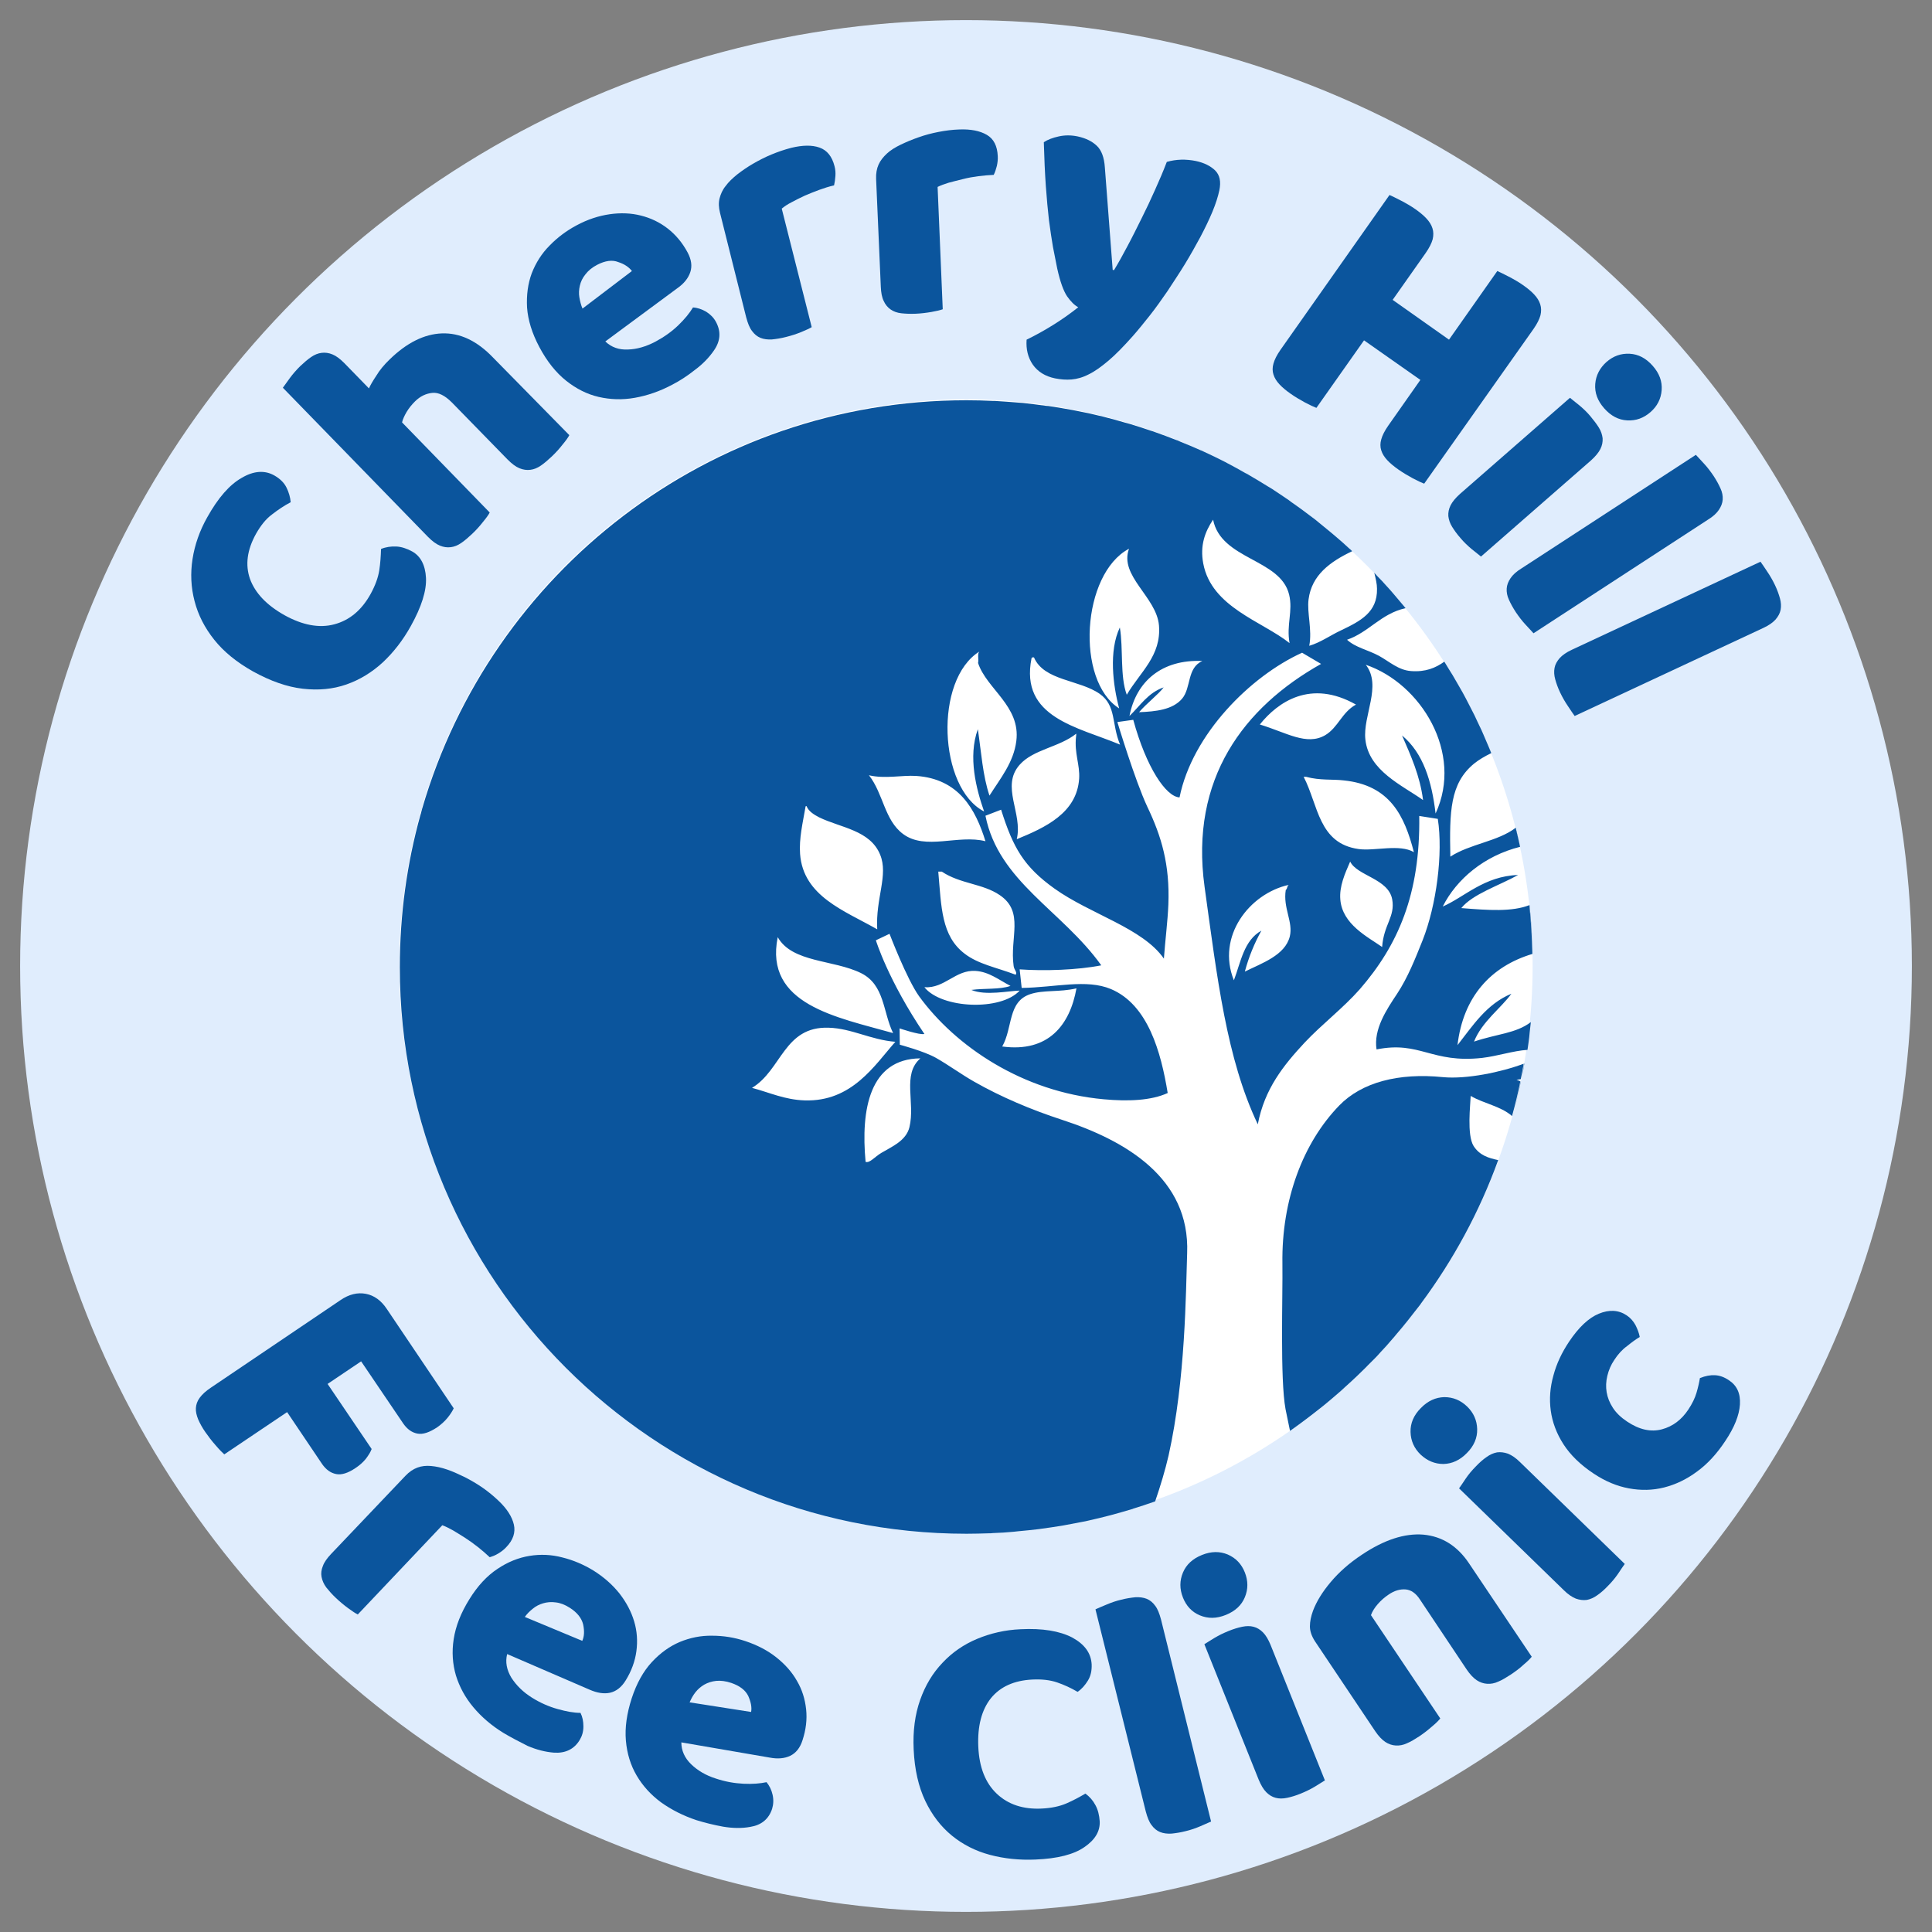 <svg xmlns="http://www.w3.org/2000/svg" xmlns:xlink="http://www.w3.org/1999/xlink" x="0px" y="0px" viewBox="0 0 864 864" style="enable-background:new 0 0 864 864;" xml:space="preserve"><rect x="0" y="0" width="864" height="864" fill="#808080" stroke="none"/><style type="text/css">	.st0{display:none;}	.st1{display:inline;}	.st2{fill:#00599A;}	.st3{fill:#707173;}	.st4{fill:#E0EDFD;}	.st5{fill:#FFFFFF;}	.st6{fill:#0B559D;}</style><g id="Layer_1"></g><g id="Layer_2" class="st0">	<g class="st1">		<g>			<path class="st2" d="M-552-208.6c8.1-7.8,16.8-14.7,26-20.7c-1.1-7.1-3.8-14.1-8.1-21c-4.3-6.9-10.6-12.3-19-16    c-15.2-6.8-31.3-4.1-48.3,7.9c-17,12-32.1,33-45.3,62.7c-9.3,21.1-14.7,42.3-16.1,63.8c-1.4,21.5,1.5,42,8.7,61.7    c7.2,19.6,18.6,37.7,34.4,54.2c15.7,16.5,36.2,30.3,61.5,41.5c27.2,12.1,52.4,18.3,75.7,18.8c23.2,0.4,44.4-3.6,63.5-12.2    c19.1-8.6,36-21,50.6-37.4s26.8-35.4,36.4-57.1c13.4-30.1,18.7-54.6,16-73.4c-2.7-18.8-10.7-31.2-24-37.1    c-8.4-3.7-16.5-5.5-24.1-5.2c-7.7,0.3-15,2.2-22,5.7c0.8,10.4,0.9,21,0.4,31.9c-0.5,10.8-3.7,22.9-9.6,36.1    c-11.1,24.9-27.5,41.4-49.2,49.4c-21.8,8-46.7,5.7-74.9-6.8c-27.8-12.4-46.4-28.5-55.8-48.6c-9.3-20-8.5-42.5,2.6-67.5    C-567-190.6-560.2-200.8-552-208.6z"></path>			<path class="st2" d="M-247.8-452.4c-25.8-23.2-51.8-33.4-78-30.6c-26.2,2.9-51,17.3-74.5,43.4c-7.6,8.4-13.7,16.9-18.2,25.4    c-4.6,8.5-7.7,15.1-9.5,19.7l-38.7-34.9c-6.6-5.9-12.7-9.9-18.3-11.8c-5.6-2-11-2.4-16.3-1.4s-10.3,3.5-15.2,7.4    c-4.9,3.9-10,8.7-15.2,14.5c-5.2,5.8-9.9,11.9-14.1,18.4c-4.2,6.5-7.3,11.4-9.4,14.8l229,206.3c6.6,5.9,12.7,9.9,18.3,11.8    c5.6,2,11,2.4,16.2,1.4c5.2-1,10.3-3.5,15.2-7.4c4.9-3.9,10-8.7,15.2-14.5c5.5-6.1,10.3-12.3,14.7-18.6    c4.3-6.4,7.3-11.2,8.8-14.6l-138.2-124.5c0.8-4.6,2.6-9.8,5.6-15.7c2.9-5.9,6.8-11.5,11.5-16.8c7.1-7.9,15.3-12.6,24.5-14.1    c9.2-1.5,19.2,2.6,30,12.4l87.6,79c6.6,5.9,12.7,9.9,18.3,11.8c5.6,2,11,2.4,16.2,1.4c5.2-1,10.3-3.5,15.2-7.4    c4.9-3.9,10-8.7,15.2-14.5c5.5-6.1,10.3-12.3,14.7-18.6c4.3-6.4,7.3-11.2,8.8-14.6L-247.8-452.4z"></path>			<path class="st2" d="M38.3-434.9c11.2-9,20.1-18.9,26.9-29.8c8.9-14.2,9.4-28.2,1.4-42c-3.6-6.1-8.6-11-15.2-14.5    c-6.6-3.5-13.2-5.4-19.9-5.6c-4.6,8.4-11.5,17.4-20.8,27.2c-9.3,9.7-20.2,18.2-32.8,25.5c-13.5,7.9-26.9,12.3-40.2,13.3    c-13.3,1-24.6-2.6-33.9-10.7L7.3-554.6c9.5-7.6,15.6-15.8,18.2-24.7c2.6-8.9,0.9-18.5-5.2-29c-8.2-14.1-18.5-25.5-30.8-34.3    s-25.8-14.7-40.4-17.6c-14.6-3-30-3-46.2-0.1c-16.2,2.9-32.4,9-48.6,18.5c-14.4,8.4-27.2,18.8-38.4,31.3    c-11.2,12.5-19.4,26.5-24.7,42c-5.3,15.6-7,32.5-5.1,50.9c1.9,18.4,8.7,37.7,20.5,57.9c11.9,20.5,25.7,36.5,41.2,48    s31.9,18.9,49.3,22.3c17.4,3.4,35.2,3.1,53.6-0.8c18.4-4,36.6-11.2,54.7-21.7C16.2-418.3,27.1-425.9,38.3-434.9z M-81.4-590.8    c9.4,2.7,16.3,6.9,20.8,12.5l-71,58.6c-2.5-5.1-4.4-10.5-5.5-16.2c-1.1-5.7-1.1-11.5,0.1-17.3c1.1-5.8,3.7-11.5,7.6-17    c3.9-5.6,9.6-10.5,16.9-14.8C-101.2-591.6-90.8-593.6-81.4-590.8z"></path>			<path class="st2" d="M147.7-672.4c3.9-3.3,8.8-6.5,14.7-9.8c5.9-3.3,12.3-6.6,19.1-9.9c6.8-3.3,13.9-6.3,21.2-9.1    c7.3-2.7,14.6-5.1,21.8-7c1-4.3,1.6-9,1.7-14c0.1-5-0.5-9.9-1.8-14.7c-3.9-14.4-11.5-23.4-22.8-27.1c-11.3-3.7-25.1-3.4-41.5,1.1    c-9.9,2.7-19.6,6.2-29.1,10.4c-9.5,4.2-18.5,9-27,14.2c-8.5,5.2-16.3,10.7-23.3,16.5c-7.1,5.8-12.7,11.6-17,17.6    c-4.3,5.9-7.1,12.1-8.5,18.5c-1.4,6.4-1,13.6,1.1,21.4l41.8,153.8c2.3,8.6,5.3,15.2,9,19.9c3.7,4.7,8,8,12.9,10    c4.9,2,10.5,2.6,16.8,2c6.3-0.6,13.1-1.9,20.7-4c7.9-2.1,15.3-4.7,22.4-7.7c7.1-3,12.2-5.5,15.3-7.5L147.7-672.4z"></path>			<path class="st2" d="M373.1-704.5c4.5-2.3,10-4.4,16.5-6.2c6.5-1.9,13.4-3.7,20.8-5.4c7.4-1.7,15-3.1,22.7-4.1    c7.8-1,15.4-1.7,22.8-2c2-4,3.6-8.4,4.8-13.2c1.2-4.8,1.7-9.7,1.5-14.7c-0.6-14.9-6-25.4-16.2-31.5c-10.2-6.1-23.8-8.9-40.8-8.2    c-10.3,0.4-20.5,1.6-30.7,3.6c-10.2,2-20,4.6-29.5,7.9c-9.4,3.2-18.2,6.9-26.4,10.9c-8.2,4.1-15,8.5-20.5,13.3    c-5.5,4.8-9.6,10.2-12.4,16.2c-2.8,6-4,13-3.7,21.2l6.5,159.3c0.4,8.9,1.8,16,4.3,21.4c2.5,5.4,6,9.6,10.4,12.6    c4.4,3,9.7,4.9,15.9,5.7c6.2,0.8,13.3,1.1,21,0.8c8.1-0.3,16-1.2,23.6-2.5c7.6-1.4,13.1-2.7,16.6-3.9L373.1-704.5z"></path>			<path class="st2" d="M540.3-543.4c5.3,7.9,10.7,13.4,16.2,16.5c-11.5,9-23.9,17.6-37.4,25.6c-13.4,8-26.7,15.1-39.7,21.3    c-1.4,14.2,1.4,26.6,8.5,37.3c7,10.7,17.8,17.6,32.3,20.9c8.3,1.9,16.5,2.5,24.6,2c8.1-0.5,16.6-2.9,25.6-7.3    c9-4.3,18.8-10.9,29.5-19.8c10.7-8.8,22.8-20.6,36.3-35.4c8.1-8.7,16.7-18.7,25.8-29.9c9.1-11.2,18.1-23.2,27.2-36.1    c9.1-12.8,18-26,26.6-39.5c8.7-13.5,16.5-26.7,23.6-39.6c7.1-12.9,13.2-25.2,18.4-37c5.2-11.7,8.8-22.2,11-31.6    c2.9-12.8,0.9-22.7-5.8-29.6c-6.8-7-16.2-11.8-28.3-14.6c-14.9-3.4-29.3-3.1-43.2,0.6c-5.6,13.6-11.7,27.4-18.3,41.4    c-6.6,13.9-13.5,27.8-20.6,41.7c-7.1,13.8-14.2,27.2-21.3,40.1c-7.1,12.9-14,24.8-20.8,35.6l-2.1-0.5l-8.8-151.8    c-0.7-14.7-4.4-25.4-11.2-32.2c-6.8-6.8-16.3-11.6-28.4-14.3c-9.7-2.2-19-2.4-27.9-0.6c-8.9,1.8-16.4,4.6-22.3,8.3    c0.3,24.4,0.9,46.1,1.9,65c1,18.9,2.3,35.8,3.8,50.7c1.5,14.9,3.3,28.1,5.2,39.8c1.9,11.7,3.8,22.3,5.6,31.8    C530.4-565,535-551.3,540.3-543.4z"></path>			<path class="st2" d="M1207.6-478.4c5.7-7.2,9.4-13.7,11.3-19.5c1.8-5.8,2.1-11.2,0.7-16.4c-1.4-5.1-4.1-10.1-8.2-14.9    c-4.1-4.8-9.4-9.7-15.8-14.8c-6.1-4.8-12.9-9.3-20.4-13.6c-7.4-4.3-12.9-7.3-16.4-9.2l-76.8,97.8l-80.2-63l52.5-66.9    c5.7-7.2,9.4-13.7,11.3-19.5c1.8-5.8,2.1-11.2,0.7-16.4c-1.4-5.1-4.1-10.1-8.2-14.9c-4.1-4.8-9.4-9.7-15.8-14.8    c-6.1-4.8-12.9-9.4-20.4-13.6c-7.4-4.3-12.9-7.3-16.4-9.2L832.1-466.5c-5.7,7.2-9.4,13.8-11.3,19.5c-1.8,5.8-2,11.2-0.7,16.4    c1.4,5.1,4.1,10.1,8.2,14.9c4.1,4.8,9.4,9.7,15.8,14.8c6.4,5,13.2,9.7,20.4,14c7.2,4.3,12.7,7.3,16.4,8.8l75.5-96.1l80.2,63    l-51.2,65.2c-5.7,7.2-9.4,13.8-11.3,19.5c-1.8,5.8-2.1,11.2-0.7,16.4c1.4,5.1,4.1,10.1,8.2,14.9c4.1,4.8,9.4,9.7,15.8,14.8    c6.4,5,13.2,9.7,20.4,14c7.2,4.3,12.7,7.2,16.4,8.8L1207.6-478.4z"></path>			<path class="st2" d="M1286.7-398c-1.9,12.8,1.6,25.1,10.5,37c8.9,11.9,19.8,18.7,32.6,20.4c12.8,1.7,24.6-1.5,35.3-9.6    c10.8-8.1,17.1-18.5,19-31.3c1.9-12.8-1.6-25.1-10.5-37c-8.9-11.9-19.8-18.7-32.6-20.4c-12.8-1.7-24.6,1.5-35.3,9.6    C1295-421.2,1288.7-410.8,1286.7-398z M1272.1-285.7c7.1-5.3,12.1-10.6,15.1-15.7c3-5.1,4.5-10.4,4.5-15.7    c0-5.3-1.4-10.8-4.3-16.4c-2.9-5.6-6.7-11.5-11.3-17.7c-4.7-6.2-9.8-12-15.4-17.3c-5.6-5.3-9.8-9.4-12.7-12.1l-172.9,130    c-7.1,5.3-12.1,10.6-15.1,15.7c-3,5.1-4.5,10.4-4.5,15.7c0,5.3,1.5,10.8,4.3,16.3c2.9,5.6,6.6,11.5,11.3,17.7    c4.7,6.2,9.8,12,15.4,17.4c5.6,5.4,9.8,9.4,12.7,12.1L1272.1-285.7z"></path>			<path class="st2" d="M1433.5-188.3c7.8-4.2,13.6-8.6,17.3-13.2c3.8-4.6,6-9.6,6.8-14.8c0.8-5.3,0.2-10.9-1.8-16.8    c-2-6-4.8-12.4-8.5-19.3c-3.7-6.9-7.9-13.4-12.5-19.5c-4.7-6.1-8.2-10.8-10.7-13.9l-271.8,145.3c-7.8,4.2-13.6,8.6-17.4,13.2    s-6,9.6-6.8,14.8c-0.8,5.2-0.2,10.9,1.8,16.8c2,6,4.8,12.4,8.5,19.2c3.7,6.9,7.8,13.4,12.5,19.5c4.7,6.1,8.3,10.8,10.7,13.9    L1433.5-188.3z"></path>			<path class="st2" d="M1497.5-25.8c8.4-2.9,14.7-6.4,19.1-10.4c4.4-4,7.4-8.5,9-13.6c1.6-5.1,1.9-10.7,0.8-16.9    c-1.1-6.2-2.9-13-5.5-20.3c-2.6-7.4-5.7-14.4-9.4-21.2c-3.7-6.8-6.5-11.9-8.5-15.3L1212.4-21.3c-8.4,2.9-14.7,6.4-19.2,10.4    c-4.4,4-7.4,8.5-9,13.6c-1.6,5.1-1.9,10.7-0.8,16.9c1.1,6.2,2.9,13,5.5,20.3c2.6,7.4,5.7,14.4,9.4,21.2    c3.7,6.8,6.5,11.9,8.5,15.3L1497.5-25.8z"></path>		</g>		<g>			<path class="st3" d="M-345,820.6c-6.6-13.7-15.8-22.6-27.7-26.8c-11.8-4.1-24.6-2.9-38.3,3.7l-208.2,100.3    c-8.3,4-14.5,8.2-18.7,12.6c-4.2,4.4-6.8,9.2-7.8,14.4c-1,5.2-0.8,10.9,0.8,17c1.6,6.1,4.1,12.9,7.7,20.2    c3.5,7.3,7.6,14.5,12.2,21.6c4.6,7,8.2,12.1,10.8,15.1l101-48.7l40.4,83.8c4.3,8.9,10.4,14.8,18.2,17.5    c7.8,2.7,17.8,1.2,29.9-4.7c6.4-3.1,12-6.9,16.9-11.4c4.9-4.5,8.5-8.9,10.8-13.1l-50.5-104.8l54.1-26.1l48.4,100.5    c4.3,8.9,10.3,14.8,18.1,17.5c7.8,2.7,17.9,1.1,30.4-4.9c6.4-3.1,12.1-6.9,17.2-11.5c5.1-4.6,8.8-8.9,11.3-12.8L-345,820.6z"></path>			<path class="st3" d="M-310.8,1141.6c4.6,2.2,9.6,5.2,15,9.2c5.4,4,11.1,8.3,17,13.1c5.9,4.8,11.6,9.9,17.2,15.4    c5.6,5.5,10.7,11.1,15.5,16.8c4.3-0.9,8.8-2.3,13.4-4.3c4.6-2,8.8-4.6,12.5-7.8c11.4-9.6,16.4-20.3,15-32.1    c-1.4-11.8-7.6-24.2-18.5-37.2c-6.6-7.8-13.9-15.2-21.7-22c-7.8-6.8-15.9-13-24.3-18.5c-8.3-5.5-16.6-10.2-24.8-14.2    c-8.2-4-15.9-6.6-23.1-8c-7.2-1.3-14-1.3-20.4,0.2c-6.4,1.5-12.7,4.8-19,10.1l-121.8,102.8c-6.8,5.7-11.5,11.2-14.2,16.5    c-2.7,5.3-3.9,10.6-3.6,15.9c0.3,5.3,2,10.7,5.2,16.1c3.2,5.4,7.3,11.1,12.3,17.1c5.2,6.2,10.7,11.9,16.5,17    c5.7,5.1,10.1,8.7,13.2,10.8L-310.8,1141.6z"></path>			<path class="st3" d="M-197.8,1485.2c12.8,6.4,25.6,10.4,38.3,12c16.7,2.2,29.6-3.3,38.7-16.3c4.1-5.8,6.3-12.4,6.8-19.9    c0.5-7.4-0.6-14.2-3.2-20.4c-9.5-0.6-20.6-3.2-33.4-7.6c-12.7-4.4-25-10.8-36.9-19.1c-12.8-9-22.4-19.3-28.9-31    c-6.5-11.7-8-23.5-4.4-35.2l118.7,59.4c10.9,5.5,20.9,7.6,30,6.2c9.2-1.3,17.2-6.9,24.2-16.8c9.4-13.3,15.5-27.4,18.4-42.3    c2.9-14.9,2.6-29.6-0.8-44.1c-3.4-14.5-9.8-28.6-19.1-42.1c-9.3-13.5-21.7-25.7-37-36.5c-13.6-9.6-28.4-16.9-44.4-21.8    c-16-5-32.2-6.6-48.5-4.9c-16.4,1.7-32.5,7.2-48.4,16.6c-15.9,9.4-30.6,23.6-44,42.7c-13.7,19.4-22.5,38.6-26.4,57.4    c-4,18.9-3.9,36.9,0.3,54.1c4.1,17.2,11.8,33.3,23.1,48.4c11.3,15.1,25.4,28.6,42.5,40.7C-222,1472-210.6,1478.8-197.8,1485.2z     M-105.9,1311.4c1.4,9.7,0.5,17.7-2.7,24.1l-82.9-40.1c3.6-4.4,7.7-8.3,12.5-11.7s10-5.8,15.7-7.1c5.7-1.4,12-1.5,18.7-0.2    c6.7,1.2,13.5,4.3,20.5,9.2C-113.4,1293.1-107.4,1301.7-105.9,1311.4z"></path>			<path class="st3" d="M107.2,1620.7c14.1,2.4,27.5,2.6,40.2,0.4c16.6-2.7,27.4-11.6,32.4-26.8c2.2-6.7,2.5-13.7,0.8-21    c-1.7-7.3-4.7-13.5-8.9-18.6c-9.3,2.1-20.7,2.9-34.1,2.4c-13.4-0.5-27.1-3.1-40.8-7.6c-14.8-4.9-27-12-36.6-21.4    c-9.6-9.3-14.4-20.2-14.4-32.5l130.8,22.6c12,2.1,22.2,1.2,30.6-2.8c8.4-3.9,14.5-11.6,18.3-23.1c5.1-15.5,6.9-30.7,5.4-45.8    c-1.5-15.1-6.1-29.1-13.5-42c-7.5-12.9-17.6-24.5-30.5-34.7c-12.8-10.2-28.2-18.3-46-24.2c-15.8-5.2-32.1-7.9-48.8-8    c-16.8-0.1-32.7,3-47.9,9.3c-15.2,6.4-29,16.3-41.5,29.9c-12.5,13.6-22.4,31.5-29.8,53.7c-7.5,22.5-10.4,43.4-8.7,62.6    c1.7,19.2,7,36.5,15.9,51.7c8.9,15.3,21,28.5,36.1,39.7c15.1,11.2,32.6,20,52.5,26.6C80.1,1615.1,93.1,1618.3,107.2,1620.7z     M144.8,1427.8c4.2,8.8,5.6,16.8,4.4,23.8l-90.9-14.4c2.1-5.3,5-10.2,8.5-14.8c3.6-4.6,7.9-8.4,13-11.4c5.1-3,11-4.8,17.8-5.6    c6.8-0.7,14.2,0.2,22.3,2.9C132.3,1412.4,140.6,1418.9,144.8,1427.8z"></path>			<path class="st3" d="M569,1391.8c10.8,3.3,21,7.6,30.7,12.8c5.7-4.4,10.5-10.2,14.5-17.2c4-7.1,5.6-15.2,4.8-24.4    c-1.4-16.6-11.5-29.4-30.3-38.4c-18.7-9-44.3-12.2-76.8-9.3c-22.9,2-44.2,7.6-63.6,16.7c-19.5,9.1-36.1,21.6-49.8,37.4    c-13.7,15.8-24,34.5-30.8,56.3c-6.8,21.8-9,46.4-6.6,73.9c2.6,29.6,9.3,54.7,20.1,75.3c10.9,20.6,24.6,37.2,41.4,49.8    c16.7,12.6,35.8,21.3,57.2,26.2c21.4,4.9,43.9,6.3,67.6,4.3c32.8-2.9,56.8-10,72-21.5c15.2-11.4,22.2-24.4,20.9-38.9    c-0.8-9.2-3.2-17-7.1-23.6c-3.9-6.6-9.1-12.1-15.6-16.5c-8.7,5.7-18,11-27.7,15.8c-9.7,4.8-21.8,7.8-36.3,9    c-27.2,2.4-49.5-4.1-67-19.2c-17.5-15.2-27.6-38.1-30.2-68.8c-2.6-30.4,2.6-54.5,15.6-72.3c13-17.8,33.1-27.9,60.3-30.3    C546,1387.4,558.3,1388.5,569,1391.8z"></path>			<path class="st3" d="M708.8,1291.5c-2.7-8.4-6.1-14.9-9.9-19.4c-3.9-4.5-8.3-7.6-13.4-9.4c-5-1.7-10.7-2.1-16.9-1.2    c-6.2,0.9-13,2.6-20.5,5c-7.4,2.4-14.5,5.4-21.4,8.9c-6.9,3.5-12,6.2-15.5,8.1l95.2,293.1c2.7,8.4,6.1,14.9,10,19.4    c3.9,4.5,8.4,7.6,13.4,9.3c5,1.7,10.7,2.1,16.9,1.2c6.2-0.9,13-2.6,20.5-5c7.4-2.4,14.5-5.4,21.4-8.9c6.9-3.5,12.1-6.2,15.5-8.1    L708.8,1291.5z"></path>			<path class="st3" d="M752.4,1284.6c12.2,4.2,24.9,3,38.2-3.7c13.3-6.7,21.9-16.1,25.9-28.4c3.9-12.3,2.9-24.4-3.1-36.5    c-6-12-15.1-20.1-27.3-24.3c-12.2-4.2-25-2.9-38.3,3.7c-13.3,6.7-21.9,16.1-25.9,28.4c-4,12.3-2.9,24.4,3.1,36.5    C731.1,1272.3,740.2,1280.4,752.4,1284.6z M860.3,1319.1c-4-7.9-8.2-13.8-12.7-17.7c-4.5-3.9-9.4-6.3-14.6-7.2    c-5.2-0.9-10.9-0.5-16.9,1.3c-6,1.8-12.5,4.5-19.5,8c-7,3.5-13.6,7.5-19.8,12c-6.3,4.5-11,8-14.2,10.3l96.8,193.4    c4,7.9,8.2,13.8,12.7,17.7c4.5,3.9,9.4,6.3,14.6,7.2c5.2,0.9,10.9,0.5,16.9-1.3c6-1.8,12.5-4.5,19.5-8c7-3.5,13.6-7.5,19.8-12    c6.3-4.5,11-8,14.1-10.3L860.3,1319.1z"></path>			<path class="st3" d="M1140.3,1338.6c5.7,6.8,11.2,11.6,16.4,14.3c5.3,2.7,10.6,4,15.9,3.7c5.3-0.3,10.7-2,16.1-5.2    s11.1-7.2,17.1-12.2c6.2-5.2,12-10.7,17.1-16.4c5.2-5.7,8.8-10.1,10.8-13.2L1127.2,1182c-20-23.9-43.9-35.7-71.7-35.3    c-27.8,0.4-57.1,13.4-87.8,39.1c-17.1,14.3-31,29.3-41.6,45.1c-10.6,15.8-17.8,30.8-21.6,45c-2.3,8.4-3,16.2-2.3,23.4    c0.7,7.2,4.2,14.5,10.3,21.9l102.2,122.4c5.7,6.8,11.2,11.6,16.4,14.3c5.3,2.7,10.6,4,15.9,3.7c5.3-0.3,10.7-2,16.1-5.1    c5.4-3.2,11.1-7.2,17.1-12.2c6.3-5.2,12-10.7,17.1-16.4c5.2-5.7,8.8-10.1,10.8-13.2L990,1273c1.5-5.9,4.4-11.7,8.6-17.5    c4.2-5.8,9-11,14.4-15.5c8.2-6.8,16.3-10.2,24.3-10.3c8.1,0,15.6,4.2,22.6,12.6L1140.3,1338.6z"></path>			<path class="st3" d="M1057.8,1051.8c12.8-1.7,23.7-8.5,32.6-20.4c8.9-11.9,12.4-24.2,10.5-37c-1.9-12.8-8.3-23.2-19.1-31.3    c-10.8-8.1-22.6-11.3-35.3-9.6c-12.8,1.7-23.6,8.5-32.6,20.4c-8.9,11.9-12.4,24.2-10.5,37c1.9,12.8,8.3,23.2,19.1,31.2    C1033.2,1050.3,1045,1053.5,1057.8,1051.8z M1169.7,1034.5c-7.1-5.3-13.5-8.7-19.3-10.1c-5.8-1.5-11.2-1.4-16.3,0    c-5.1,1.5-9.9,4.4-14.5,8.7c-4.6,4.3-9.2,9.6-13.9,15.8c-4.7,6.2-8.8,12.8-12.4,19.6c-3.6,6.8-6.3,12-8,15.6l173,129.8    c7.1,5.3,13.5,8.7,19.3,10.2c5.8,1.4,11.2,1.4,16.3,0c5.1-1.5,9.9-4.4,14.5-8.7c4.6-4.3,9.2-9.6,13.9-15.8    c4.7-6.2,8.8-12.8,12.4-19.6c3.6-6.8,6.3-12,8-15.6L1169.7,1034.5z"></path>			<path class="st3" d="M1293.4,854.6c6-6.6,11.6-12,16.7-16.2c-2.1-5.6-5-11.2-9-16.5s-9-9.5-15-12.3c-13.2-6.2-26.8-4.9-41,3.7    c-14.2,8.6-26.7,24.5-37.5,47.6c-8.1,17.3-13.2,35-15.4,52.9c-2.1,18-0.9,35.3,3.8,52c4.7,16.7,13.4,32.2,26,46.5    c12.7,14.3,29.6,26.5,50.7,36.4c18.3,8.6,36.5,13.2,54.6,13.8c18.1,0.6,35.2-2.4,51.5-9.1c16.2-6.7,31.1-16.8,44.7-30.4    c13.6-13.6,25.1-30.5,34.6-50.7c10.4-22.1,14.9-41.1,13.5-57c-1.4-15.9-8.6-26.9-21.8-33.1c-7.4-3.4-14.5-4.8-21.3-4.1    c-6.8,0.7-13.9,3.2-21.4,7.5c0,6.7-0.5,14-1.6,22.2c-1.1,8.1-3.8,17-8.3,26.6c-7.7,16.4-19.1,27.9-34.4,34.6    c-15.3,6.7-32.9,5.4-52.8-3.9c-9.9-4.7-17.9-10.3-23.7-17c-5.9-6.7-10.1-13.8-12.6-21.4c-2.5-7.6-3.3-15.6-2.5-24.1    c0.8-8.4,3.1-16.6,6.9-24.7C1282.3,869,1287.4,861.2,1293.4,854.6z"></path>		</g>	</g></g><g id="Layer_3">	<circle class="st4" cx="432" cy="432" r="423"></circle>	<g>		<circle class="st5" cx="432" cy="432" r="253.4"></circle>		<g>			<path class="st6" d="M114.5,238.7c-4,7.2-4.9,13.9-2.7,20.2c2.3,6.3,7.4,11.7,15.4,16.2c8.1,4.5,15.6,5.9,22.3,4.1    c6.8-1.8,12.2-6.3,16.2-13.5c2.1-3.8,3.4-7.4,3.9-10.6c0.5-3.2,0.7-6.4,0.8-9.6c2.2-0.9,4.5-1.2,6.8-1.1c2.3,0.1,4.7,0.9,7.1,2.2    c3.8,2.1,5.9,6.1,6.2,11.8c0.3,5.7-2,13-6.8,21.6c-3.5,6.3-7.7,11.7-12.5,16.2c-4.9,4.5-10.3,7.8-16.3,9.9    c-6,2.1-12.5,2.7-19.5,1.9c-7-0.8-14.4-3.4-22.2-7.7c-7.3-4.1-13.1-8.8-17.4-14.2c-4.3-5.4-7.2-11.1-8.8-17.3    c-1.6-6.1-1.9-12.4-0.9-18.8c1-6.4,3.2-12.7,6.6-18.7c4.8-8.6,9.9-14.5,15.4-17.6c5.4-3.2,10.4-3.5,14.7-1    c2.4,1.4,4.2,3.1,5.3,5.3c1.1,2.2,1.7,4.4,1.9,6.6c-2.9,1.5-5.7,3.4-8.4,5.5C118.9,232.1,116.6,235,114.5,238.7z"></path>			<path class="st6" d="M254.6,194.6c-0.5,1-1.5,2.4-3,4.2c-1.4,1.8-3,3.6-4.8,5.3c-1.7,1.6-3.3,3-4.9,4.1c-1.6,1.1-3.1,1.7-4.7,1.9    c-1.6,0.2-3.2,0-4.9-0.7c-1.7-0.7-3.4-2-5.3-3.9l-24.9-25.5c-3.1-3.1-6-4.6-8.8-4.3c-2.8,0.3-5.4,1.5-7.7,3.8    c-1.5,1.5-2.8,3.1-3.8,4.8c-1,1.7-1.7,3.3-2,4.6l39.2,40.3c-0.5,1-1.5,2.4-3,4.2c-1.4,1.8-3,3.6-4.8,5.3c-1.7,1.6-3.3,3-4.9,4.1    c-1.6,1.1-3.1,1.7-4.7,1.9c-1.6,0.2-3.2,0-4.9-0.7c-1.7-0.7-3.4-2-5.3-3.9l-64.9-66.7c0.7-1,1.7-2.4,3.1-4.3    c1.4-1.9,2.9-3.6,4.6-5.3c1.7-1.6,3.3-3,4.9-4.1c1.6-1.1,3.1-1.7,4.7-1.9c1.6-0.2,3.2,0,4.9,0.7c1.7,0.7,3.4,2,5.3,3.9l11,11.3    c0.6-1.4,1.7-3.3,3.3-5.7c1.5-2.5,3.5-4.9,6-7.3c7.6-7.4,15.4-11.3,23.3-11.6c8-0.3,15.6,3.2,22.9,10.8L254.6,194.6z"></path>			<path class="st6" d="M300.7,172c-5.6,3-11.2,4.9-16.8,5.9c-5.6,1-11,0.8-16.2-0.4c-5.2-1.2-10.1-3.7-14.6-7.3    c-4.5-3.6-8.5-8.6-11.9-15c-3.3-6.2-5.1-12.1-5.5-17.7c-0.3-5.6,0.4-10.7,2.1-15.3c1.8-4.6,4.4-8.8,8-12.4c3.5-3.6,7.5-6.6,12-9    c5-2.7,10-4.3,14.9-5c4.9-0.7,9.6-0.5,13.9,0.6c4.4,1.1,8.4,3,12,5.8c3.6,2.8,6.6,6.4,8.9,10.7c1.7,3.2,2.1,6.1,1.2,8.8    c-0.9,2.7-2.8,5.1-5.8,7.2l-32.2,23.8c2.7,2.6,6.1,3.8,10.1,3.6c4-0.1,8.1-1.3,12.3-3.5c3.9-2.1,7.3-4.5,10.2-7.3    c2.9-2.8,5.1-5.5,6.6-8c2,0.1,4,0.8,5.9,1.9c1.9,1.2,3.4,2.7,4.4,4.6c2.3,4.3,2,8.5-0.9,12.7c-2.2,3.2-5,6.1-8.5,8.7    C307.4,168.1,304,170.3,300.7,172z M267.1,118.4c-2.3,1.2-4,2.6-5.3,4.3c-1.3,1.6-2.1,3.3-2.5,5.1c-0.4,1.7-0.5,3.5-0.2,5.2    c0.3,1.7,0.7,3.4,1.4,5l22.1-16.8c-1.3-1.7-3.3-3.1-6.1-4C273.8,116.1,270.6,116.6,267.1,118.4z"></path>			<path class="st6" d="M363,146.3c-1,0.6-2.5,1.3-4.7,2.2c-2.2,0.9-4.4,1.6-6.8,2.2c-2.3,0.6-4.4,0.9-6.3,1.1    c-1.9,0.1-3.6-0.1-5.1-0.7c-1.5-0.6-2.8-1.7-3.8-3.1c-1.1-1.4-1.9-3.5-2.6-6.1l-11.7-46.7c-0.6-2.4-0.7-4.5-0.2-6.5    c0.5-1.9,1.3-3.8,2.7-5.5c1.3-1.8,3.1-3.5,5.2-5.2c2.2-1.7,4.5-3.3,7.1-4.8c2.6-1.5,5.3-2.9,8.2-4.1c2.9-1.2,5.8-2.2,8.9-3    c5-1.2,9.2-1.3,12.6-0.1c3.4,1.2,5.6,4,6.7,8.3c0.4,1.5,0.5,2.9,0.4,4.4c-0.1,1.5-0.3,2.9-0.6,4.2c-2.2,0.5-4.4,1.2-6.6,2    c-2.2,0.8-4.4,1.7-6.5,2.6c-2.1,1-4,1.9-5.8,2.9c-1.8,0.9-3.3,1.9-4.5,2.9L363,146.3z"></path>			<path class="st6" d="M421.6,138.3c-1.1,0.4-2.7,0.8-5,1.2c-2.3,0.4-4.7,0.7-7.1,0.8c-2.4,0.1-4.5,0-6.4-0.2    c-1.9-0.2-3.5-0.8-4.8-1.7c-1.3-0.9-2.4-2.2-3.1-3.8c-0.8-1.6-1.2-3.8-1.3-6.4L391.8,80c-0.1-2.5,0.3-4.6,1.1-6.4    c0.8-1.8,2.1-3.4,3.7-4.9c1.6-1.5,3.7-2.8,6.2-4c2.5-1.2,5.1-2.3,8-3.3c2.8-1,5.8-1.8,8.9-2.4c3.1-0.6,6.2-1,9.3-1.1    c5.1-0.2,9.2,0.6,12.3,2.4c3.1,1.8,4.7,5,4.9,9.5c0.1,1.5-0.1,3-0.4,4.4c-0.4,1.5-0.8,2.8-1.4,4c-2.2,0.1-4.5,0.3-6.9,0.6    c-2.3,0.3-4.6,0.7-6.9,1.3c-2.2,0.5-4.3,1.1-6.3,1.6c-2,0.6-3.6,1.2-5,1.9L421.6,138.3z"></path>			<path class="st6" d="M472.8,120.1c-0.6-2.9-1.2-6-1.9-9.6c-0.6-3.5-1.2-7.5-1.8-12c-0.5-4.5-1-9.6-1.4-15.3    c-0.4-5.7-0.7-12.3-0.9-19.6c1.8-1.2,4-2,6.7-2.6c2.7-0.6,5.5-0.6,8.4,0c3.7,0.8,6.5,2.2,8.6,4.2c2.1,2,3.3,5.2,3.6,9.7l3.5,45.8    l0.6,0.1c2-3.3,4-6.9,6.1-10.9c2.1-3.9,4.1-8,6.2-12.2c2.1-4.2,4.1-8.4,6-12.7c1.9-4.2,3.7-8.4,5.3-12.6c4.2-1.2,8.5-1.3,13-0.4    c3.7,0.8,6.5,2.2,8.6,4.2c2.1,2.1,2.7,5,1.9,8.9c-0.6,2.8-1.6,6-3.1,9.6c-1.5,3.6-3.3,7.3-5.4,11.3c-2.1,3.9-4.4,8-6.9,12.1    c-2.5,4.1-5.2,8.1-7.8,12.1c-2.7,3.9-5.3,7.6-8,11c-2.7,3.4-5.2,6.5-7.6,9.2c-4,4.5-7.6,8.2-10.8,10.9c-3.2,2.7-6.1,4.8-8.8,6.1    c-2.7,1.4-5.3,2.1-7.7,2.3c-2.4,0.2-4.9,0-7.4-0.5c-4.4-0.9-7.7-3-9.9-6.1c-2.2-3.2-3.1-6.9-2.8-11.2c3.9-1.9,7.9-4.1,11.9-6.6    c4-2.5,7.7-5.1,11.2-7.9c-1.7-0.9-3.3-2.5-5-4.9C475.6,130.1,474.1,126,472.8,120.1z"></path>			<path class="st6" d="M636.9,216.3c-1.1-0.4-2.8-1.2-5.1-2.4c-2.2-1.2-4.4-2.5-6.4-3.9c-2-1.4-3.7-2.8-5-4.2    c-1.3-1.4-2.2-2.8-2.7-4.4c-0.5-1.5-0.5-3.2,0-4.9c0.5-1.8,1.5-3.8,3.1-6.1l14.4-20.5L610,152.2l-21.3,30.2    c-1.1-0.4-2.8-1.2-5.1-2.4c-2.2-1.2-4.4-2.5-6.4-3.9c-2-1.4-3.7-2.8-5-4.2c-1.3-1.4-2.2-2.8-2.7-4.4c-0.5-1.5-0.5-3.2,0-4.9    c0.5-1.8,1.5-3.8,3.1-6.1l48.8-69.3c1.1,0.5,2.8,1.3,5.1,2.5c2.3,1.2,4.4,2.4,6.4,3.8c2,1.4,3.7,2.8,5,4.2    c1.3,1.4,2.2,2.8,2.7,4.4c0.5,1.5,0.5,3.2,0.1,4.9c-0.5,1.8-1.5,3.8-3.1,6.1l-14.8,21l25.2,17.8l21.6-30.7    c1.1,0.5,2.8,1.3,5.1,2.5c2.3,1.2,4.4,2.4,6.4,3.8c2,1.4,3.7,2.8,5,4.2c1.3,1.4,2.2,2.8,2.7,4.4c0.5,1.5,0.5,3.2,0.1,4.9    c-0.5,1.8-1.5,3.8-3.1,6.1L636.9,216.3z"></path>			<path class="st6" d="M662.3,248.9c-0.9-0.7-2.3-1.9-4.1-3.3c-1.8-1.5-3.5-3.1-5-4.9c-1.6-1.8-2.8-3.5-3.8-5.1    c-1-1.6-1.5-3.2-1.7-4.8c-0.1-1.6,0.2-3.2,1-4.8c0.8-1.6,2.2-3.3,4.2-5.1l49.2-43c0.9,0.7,2.3,1.9,4.1,3.3c1.8,1.5,3.5,3.1,5,4.9    c1.5,1.8,2.8,3.5,3.8,5.1c1,1.6,1.5,3.2,1.7,4.8c0.1,1.6-0.2,3.2-1,4.8c-0.8,1.6-2.2,3.3-4.2,5.1L662.3,248.9z M718.4,161.9    c3.1-2.7,6.5-3.9,10.4-3.7c3.9,0.2,7.3,2,10.3,5.4c3,3.4,4.3,7,4,10.9c-0.3,3.9-2,7.2-5,9.8c-3.1,2.7-6.5,3.9-10.4,3.7    c-3.9-0.2-7.3-2-10.3-5.4c-3-3.4-4.3-7-4-10.9C713.7,167.9,715.4,164.6,718.4,161.9z"></path>			<path class="st6" d="M685.8,283.2c-0.8-0.9-2-2.2-3.6-3.9c-1.6-1.7-3-3.6-4.3-5.5c-1.3-2-2.3-3.8-3.1-5.6c-0.8-1.7-1.1-3.4-1-5    c0.1-1.6,0.7-3.1,1.7-4.6c1-1.5,2.6-3,4.9-4.4l78-50.8c0.8,0.9,2,2.2,3.6,3.9c1.6,1.7,3,3.6,4.3,5.5c1.3,2,2.3,3.8,3.1,5.6    c0.8,1.7,1.1,3.4,1,5c-0.1,1.6-0.7,3.1-1.7,4.6c-1,1.5-2.6,3-4.9,4.4L685.8,283.2z"></path>			<path class="st6" d="M704.2,320.2c-0.7-1-1.7-2.4-3-4.4c-1.3-1.9-2.5-4-3.5-6.1c-1-2.1-1.7-4.1-2.2-5.9c-0.5-1.8-0.6-3.5-0.3-5.1    c0.3-1.6,1.1-3,2.3-4.4c1.2-1.3,3-2.6,5.4-3.7l84.4-39.4c0.7,1,1.7,2.4,3,4.4c1.3,1.9,2.5,4,3.5,6.1c1,2.1,1.7,4.1,2.2,5.9    c0.5,1.8,0.6,3.5,0.3,5.1c-0.3,1.6-1.1,3-2.3,4.4c-1.2,1.3-3,2.6-5.4,3.7L704.2,320.2z"></path>		</g>		<g>			<path class="st6" d="M202.9,629.8c-0.6,1.3-1.5,2.7-2.8,4.3c-1.3,1.6-2.9,3-4.6,4.2c-3.5,2.3-6.4,3.3-8.9,2.8    c-2.5-0.5-4.5-2-6.2-4.4l-18.9-27.9l-15,10.1l19.7,29.1c-0.5,1.4-1.4,2.8-2.6,4.4c-1.3,1.6-2.8,2.9-4.6,4.1    c-3.4,2.3-6.3,3.2-8.7,2.7c-2.5-0.5-4.5-2-6.2-4.4l-15.7-23.3l-28.1,18.9c-0.9-0.8-2.2-2.1-3.9-4.1c-1.7-1.9-3.2-3.9-4.6-5.9    c-1.4-2-2.4-3.9-3.2-5.7c-0.7-1.8-1.1-3.4-1-5c0.1-1.6,0.6-3.1,1.7-4.6c1.1-1.5,2.7-3,5.1-4.6l57.9-39.1    c3.8-2.6,7.6-3.5,11.3-2.8c3.7,0.7,6.9,3,9.4,6.8L202.9,629.8z"></path>			<path class="st6" d="M160,722c-1-0.5-2.4-1.4-4.3-2.8c-1.9-1.4-3.7-2.9-5.5-4.6c-1.7-1.6-3.1-3.2-4.3-4.7    c-1.1-1.5-1.8-3.1-2.1-4.7c-0.3-1.6-0.1-3.2,0.6-4.9c0.6-1.7,1.9-3.5,3.7-5.4l33.2-34.9c1.7-1.8,3.5-3,5.4-3.7    c1.9-0.7,3.9-0.9,6.1-0.7c2.2,0.2,4.6,0.7,7.2,1.6c2.6,0.9,5.2,2.1,7.9,3.4c2.7,1.4,5.3,2.9,7.9,4.7c2.6,1.8,5,3.8,7.2,5.9    c3.7,3.5,6,7.1,6.8,10.6c0.8,3.5-0.3,6.9-3.4,10.1c-1,1.1-2.2,2-3.5,2.8c-1.3,0.8-2.6,1.3-3.9,1.7c-1.6-1.5-3.4-3.1-5.2-4.5    c-1.9-1.5-3.7-2.8-5.7-4.1c-1.9-1.2-3.8-2.4-5.5-3.4c-1.8-1-3.4-1.8-4.8-2.3L160,722z"></path>			<path class="st6" d="M225.2,775c-5.4-3.3-9.9-7.2-13.5-11.5c-3.7-4.4-6.2-9.1-7.8-14.2c-1.5-5.1-1.9-10.6-1-16.3    c0.9-5.8,3.2-11.7,7-17.8c3.7-6,7.9-10.5,12.6-13.6c4.6-3.1,9.4-5,14.3-5.8c4.9-0.8,9.8-0.6,14.7,0.7c4.9,1.2,9.5,3.2,13.8,5.8    c4.8,3,8.7,6.5,11.8,10.4c3,3.9,5.2,8,6.5,12.4c1.3,4.3,1.6,8.8,1,13.3c-0.6,4.5-2.2,8.9-4.8,13.1c-1.9,3.1-4.3,4.9-7,5.5    c-2.7,0.6-5.8,0.1-9.2-1.4l-36.8-15.9c-0.9,3.6-0.2,7.1,1.9,10.6c2.2,3.4,5.2,6.4,9.2,8.9c3.7,2.3,7.5,4,11.5,5.1    c3.9,1.1,7.3,1.7,10.2,1.7c0.9,1.8,1.3,3.8,1.3,6.1c0,2.3-0.6,4.3-1.7,6.1c-2.5,4.1-6.4,5.9-11.4,5.6c-3.9-0.3-7.8-1.3-11.8-3    C232,778.8,228.4,776.9,225.2,775z M254.8,719c-2.2-1.4-4.3-2.2-6.3-2.4c-2-0.3-3.9-0.1-5.6,0.4c-1.7,0.5-3.3,1.3-4.6,2.4    c-1.4,1.1-2.6,2.3-3.6,3.7l25.7,10.7c0.9-2,1-4.4,0.4-7.3C260.1,723.6,258.1,721.1,254.8,719z"></path>			<path class="st6" d="M311.5,814c-6-2-11.3-4.7-15.9-8c-4.6-3.4-8.2-7.4-10.9-12c-2.7-4.6-4.3-9.8-4.8-15.6    c-0.5-5.8,0.4-12.1,2.6-18.9c2.2-6.7,5.2-12.1,9-16.2c3.8-4.1,8-7.1,12.5-9c4.6-1.9,9.4-2.9,14.5-2.8c5.1,0,10,0.8,14.8,2.4    c5.4,1.8,10,4.2,13.9,7.3c3.9,3.1,7,6.6,9.2,10.5c2.3,3.9,3.6,8.1,4.1,12.7c0.5,4.6-0.1,9.2-1.6,13.8c-1.1,3.5-3,5.8-5.5,7    c-2.5,1.2-5.6,1.5-9.2,0.8l-39.5-6.8c0,3.7,1.5,7,4.4,9.8c2.9,2.8,6.6,5,11.1,6.4c4.2,1.4,8.3,2.1,12.3,2.3    c4.1,0.2,7.5-0.1,10.3-0.7c1.3,1.6,2.2,3.4,2.7,5.6c0.5,2.2,0.4,4.3-0.2,6.3c-1.5,4.6-4.8,7.3-9.8,8.1c-3.8,0.7-7.9,0.6-12.1-0.1    C319,816.1,315.1,815.1,311.5,814z M327,752.6c-2.4-0.8-4.7-1.1-6.7-0.9c-2,0.2-3.8,0.8-5.4,1.7c-1.5,0.9-2.8,2-3.9,3.4    c-1.1,1.4-1.9,2.9-2.6,4.5l27.5,4.3c0.4-2.1-0.1-4.5-1.3-7.2C333.3,755.8,330.8,753.9,327,752.6z"></path>			<path class="st6" d="M461.7,751.1c-8.2,0.4-14.4,3.2-18.6,8.4c-4.1,5.2-6,12.4-5.6,21.6c0.4,9.3,3.2,16.3,8.3,21.1    c5.1,4.8,11.8,7,20,6.6c4.4-0.2,8.1-1,11.1-2.3c3-1.3,5.8-2.8,8.5-4.4c1.9,1.4,3.4,3.1,4.5,5.2c1.1,2,1.7,4.4,1.9,7.2    c0.2,4.4-2,8.2-6.8,11.5c-4.7,3.3-12,5.2-22,5.6c-7.2,0.3-13.9-0.4-20.3-2.1c-6.4-1.7-12.1-4.6-17-8.6c-4.9-4-8.9-9.2-11.9-15.5    c-3-6.3-4.8-14-5.2-23c-0.4-8.3,0.6-15.7,2.9-22.2c2.3-6.5,5.6-12,10-16.6c4.3-4.6,9.5-8.2,15.5-10.7c6-2.5,12.5-4,19.4-4.3    c9.8-0.5,17.5,0.8,23.1,3.7c5.5,3,8.4,6.9,8.7,12c0.1,2.8-0.4,5.2-1.7,7.3c-1.3,2.1-2.8,3.8-4.6,5c-2.9-1.7-5.9-3.1-9.1-4.2    C469.6,751.3,465.9,750.9,461.7,751.1z"></path>			<path class="st6" d="M541.6,814.6c-1.1,0.5-2.7,1.2-4.8,2.1c-2.1,0.9-4.4,1.7-6.6,2.2c-2.3,0.6-4.4,0.9-6.3,1.1    c-1.9,0.1-3.6-0.1-5.1-0.7s-2.8-1.7-3.8-3.1c-1.1-1.4-1.9-3.5-2.6-6.1l-22.5-90.4c1.1-0.5,2.7-1.2,4.9-2.1    c2.1-0.9,4.4-1.7,6.6-2.2c2.3-0.6,4.4-0.9,6.3-1.1c1.9-0.1,3.6,0.1,5.1,0.7c1.5,0.6,2.8,1.7,3.8,3.1c1.1,1.4,1.9,3.5,2.6,6.1    L541.6,814.6z"></path>			<path class="st6" d="M529,714.4c-1.5-3.8-1.5-7.5,0-11.1c1.5-3.6,4.3-6.2,8.5-7.9c4.2-1.7,8-1.7,11.6-0.2c3.6,1.6,6.1,4.2,7.6,8    c1.5,3.8,1.5,7.5,0,11.1c-1.5,3.6-4.3,6.2-8.5,7.9c-4.2,1.7-8,1.7-11.6,0.2C533,720.9,530.5,718.2,529,714.4z M592.5,796.2    c-1,0.6-2.5,1.6-4.5,2.8c-2,1.2-4.1,2.2-6.3,3.1c-2.2,0.9-4.2,1.5-6.1,1.9c-1.9,0.4-3.6,0.4-5.1,0c-1.6-0.4-3-1.3-4.2-2.5    c-1.3-1.3-2.4-3.2-3.4-5.6l-24.3-60.6c1-0.6,2.5-1.6,4.5-2.8c2-1.2,4.1-2.2,6.3-3.1c2.2-0.9,4.2-1.5,6.1-1.9    c1.9-0.4,3.6-0.4,5.1,0c1.6,0.4,3,1.3,4.2,2.5c1.3,1.3,2.4,3.2,3.4,5.6L592.5,796.2z"></path>			<path class="st6" d="M635,715.3c-1.8-2.8-4-4.3-6.4-4.5c-2.4-0.2-5,0.5-7.6,2.3c-1.8,1.2-3.4,2.6-4.8,4.2c-1.4,1.6-2.5,3.3-3.1,5    l31,46.2c-0.7,0.9-1.9,2.1-3.7,3.6c-1.7,1.5-3.6,3-5.7,4.4c-2,1.3-3.8,2.4-5.5,3.1c-1.7,0.8-3.4,1.1-5,1    c-1.6-0.1-3.2-0.6-4.7-1.6c-1.5-1-3-2.6-4.5-4.8l-26.8-40c-1.6-2.4-2.4-4.7-2.4-6.9c0-2.2,0.5-4.5,1.4-7    c1.6-4.2,4.2-8.4,7.9-12.8c3.7-4.4,8.3-8.5,13.9-12.2c10-6.7,19.2-9.7,27.6-9c8.4,0.8,15.2,5.1,20.4,12.9l28,41.7    c-0.7,0.9-1.9,2.1-3.7,3.6c-1.7,1.6-3.6,3-5.7,4.4c-2,1.3-3.8,2.4-5.5,3.1c-1.7,0.8-3.4,1.1-5,1c-1.6-0.1-3.2-0.6-4.7-1.6    c-1.5-1-3-2.6-4.5-4.8L635,715.3z"></path>			<path class="st6" d="M635.3,650.5c-2.9-2.8-4.4-6.2-4.5-10.1c-0.1-3.9,1.4-7.5,4.6-10.7c3.1-3.2,6.6-4.8,10.5-4.9    c3.9,0,7.3,1.4,10.2,4.2c2.9,2.8,4.4,6.2,4.5,10.1c0.1,3.9-1.4,7.5-4.6,10.7c-3.1,3.2-6.6,4.8-10.5,4.9    C641.7,654.7,638.3,653.3,635.3,650.5z M726.6,699.4c-0.7,1-1.7,2.4-3,4.4c-1.3,1.9-2.8,3.7-4.5,5.4c-1.6,1.7-3.2,3.1-4.8,4.2    c-1.5,1.1-3.1,1.8-4.7,2.1c-1.6,0.2-3.2,0-4.9-0.6c-1.7-0.7-3.5-1.9-5.4-3.8l-46.8-45.5c0.7-1,1.7-2.4,3-4.4    c1.3-1.9,2.8-3.7,4.5-5.4c1.6-1.7,3.2-3.1,4.8-4.2c1.5-1.1,3.1-1.8,4.7-2.1c1.6-0.2,3.2,0,4.9,0.6c1.7,0.7,3.5,1.9,5.4,3.8    L726.6,699.4z"></path>			<path class="st6" d="M721.9,608.2c-1.5,2.2-2.5,4.6-3.1,7.1c-0.6,2.5-0.7,4.9-0.3,7.3c0.4,2.4,1.3,4.7,2.8,7    c1.5,2.3,3.6,4.3,6.3,6.1c5.5,3.7,10.7,4.8,15.6,3.5c4.9-1.3,8.8-4.3,11.8-8.8c1.8-2.7,3-5.2,3.7-7.6c0.7-2.4,1.2-4.6,1.5-6.5    c2.4-1,4.7-1.4,6.7-1.3c2.1,0.1,4.1,0.8,6.2,2.2c3.7,2.4,5.3,6,5,10.9c-0.3,4.8-2.5,10.3-6.6,16.4c-3.7,5.6-7.9,10.2-12.6,13.6    c-4.7,3.5-9.6,5.8-14.7,7.1c-5.1,1.3-10.4,1.4-15.8,0.4c-5.4-1-10.6-3.2-15.7-6.6c-5.9-3.9-10.4-8.3-13.5-13.1    c-3.1-4.8-5-9.9-5.7-15.1c-0.7-5.2-0.3-10.4,1.2-15.7c1.4-5.3,3.8-10.3,7-15.1c4.3-6.4,8.7-10.6,13.3-12.5    c4.6-1.9,8.8-1.7,12.4,0.7c1.7,1.1,3,2.6,4,4.4c0.9,1.8,1.6,3.6,1.9,5.3c-1.7,1-3.6,2.4-5.7,4.1    C725.4,603.6,723.5,605.7,721.9,608.2z"></path>		</g>		<g>			<path class="st6" d="M684.3,456.6C684.2,456.6,684.2,456.6,684.3,456.6c-0.2,1.5-0.4,3-0.5,4.4    C683.9,459.5,684.1,458.1,684.3,456.6"></path>			<path class="st6" d="M178.6,432L178.6,432c0-23.6,3.2-46.4,9.2-68C181.8,385.6,178.6,408.4,178.6,432"></path>			<path class="st6" d="M188.2,362.6c0.1-0.5,0.3-1,0.4-1.5C188.5,361.6,188.4,362.1,188.2,362.6"></path>			<path class="st6" d="M682.8,468.9c0.2-1.2,0.3-2.3,0.4-3.5C683,466.6,682.9,467.8,682.8,468.9    C682.7,468.9,682.8,468.9,682.8,468.9"></path>			<path class="st6" d="M645.8,295.8C645.8,295.9,645.8,295.9,645.8,295.8c0.7,1.2,1.5,2.4,2.2,3.6    C647.3,298.3,646.6,297,645.8,295.8"></path>			<path class="st6" d="M620.1,262.2c1.1,1.2,2.1,2.3,3.1,3.5C622.1,264.5,621.1,263.3,620.1,262.2"></path>			<path class="st6" d="M628.6,272c-0.7-0.8-1.4-1.6-2.1-2.4C627.2,270.4,627.8,271.2,628.6,272C628.5,272,628.5,272,628.6,272"></path>			<path class="st6" d="M614.4,256.1C614.4,256.1,614.4,256.1,614.4,256.1c0.5,0.5,0.9,1,1.4,1.5    C615.3,257.1,614.9,256.5,614.4,256.1"></path>			<path class="st6" d="M685.4,426.6c-0.2-7.3-0.6-14.6-1.4-21.8c0,0,0,0-0.1,0C684.7,412.1,685.2,419.3,685.4,426.6    C685.4,426.6,685.4,426.6,685.4,426.6"></path>			<path class="st6" d="M594.5,237.6c0.9,0.7,1.7,1.4,2.5,2.1C596.2,239,595.4,238.3,594.5,237.6"></path>			<path class="st6" d="M655.4,312.3c1.3,2.5,2.7,5.1,3.9,7.6C658,317.4,656.7,314.8,655.4,312.3"></path>			<path class="st6" d="M666.9,336.8c-0.4-0.9-0.8-1.8-1.2-2.7C666.2,335,666.5,335.9,666.9,336.8    C666.9,336.8,666.9,336.8,666.9,336.8"></path>			<path class="st6" d="M649.5,301.9c1.5,2.6,3,5.2,4.5,7.8C652.5,307,651,304.4,649.5,301.9"></path>			<path class="st6" d="M679.8,378.7c-0.6-2.9-1.3-5.7-2-8.5c0,0,0,0-0.1,0C678.5,373,679.2,375.9,679.8,378.7    C679.8,378.7,679.8,378.7,679.8,378.7"></path>			<path class="st6" d="M660.8,323.1c1.1,2.3,2.1,4.5,3.1,6.8C663,327.6,661.9,325.3,660.8,323.1"></path>			<path class="st6" d="M585.5,230.4c0.8,0.6,1.6,1.2,2.4,1.8C587.1,231.6,586.3,231,585.5,230.4"></path>			<path class="st6" d="M604.6,246.4c-0.4-0.4-0.9-0.8-1.3-1.2C603.7,245.6,604.1,246,604.6,246.4    C604.5,246.4,604.5,246.4,604.6,246.4"></path>			<path class="st6" d="M547,206.1c0.6,0.3,1.2,0.6,1.7,0.9C548.2,206.8,547.6,206.4,547,206.1"></path>			<path class="st6" d="M576.1,223.6c0.7,0.5,1.5,1,2.2,1.6C577.6,224.6,576.8,224.1,576.1,223.6"></path>			<path class="st6" d="M556.8,211.4c0.7,0.4,1.3,0.7,2,1.1C558.1,212.2,557.4,211.8,556.8,211.4"></path>			<path class="st6" d="M566.5,217.2c0.7,0.4,1.3,0.8,2,1.2C567.8,218,567.2,217.6,566.5,217.2"></path>			<path class="st6" d="M536.6,201.1c0.6,0.3,1.2,0.6,1.8,0.8C537.7,201.7,537.2,201.4,536.6,201.1"></path>			<path class="st6" d="M525.6,196.5c0.7,0.3,1.3,0.5,2,0.8C526.9,197,526.3,196.7,525.6,196.5"></path>			<path class="st6" d="M642,363.8c-1.7-14.4-5.5-27-15-34.9c3.9,9,8,17.9,9.4,28.9c-9.3-6.6-24.3-13.1-25.8-27.1    c-1.2-10.6,7.5-24,0.2-33.4C635.3,305.6,654.6,336.6,642,363.8 M607.6,379.7c-18-2.5-18-19.6-24.6-32.3c0.3,0,0.7,0,1.1,0    c6.2,1.7,11.9,1,16.8,1.6c20.7,2.1,27.2,15.8,31.4,32.1C625.9,377.3,614.7,380.7,607.6,379.7 M618.1,423.5    c-6.4-4.5-17.8-10.1-18.7-21.2c-0.5-5.9,2-11.5,4.4-17c3.1,6.4,17.1,7.6,18.8,16.9C624,410,618.8,413.4,618.1,423.5 M576.8,418.8    c-2.1,8.4-12.4,11.9-20.1,15.7c1.8-6.7,4.3-12.7,7.4-18.3c-7.8,4.3-9.2,14-12.3,22.2c-7.9-19.6,6.9-38.8,24.6-42.7    c-0.9,0.4-0.6,1.8-1.4,2.3C573.7,406.1,578.4,412.3,576.8,418.8 M606.4,315.1c-6.3,3.4-8,10.3-13.8,13.7    c-8.3,4.8-17.3-1.2-29.2-4.8C571.4,314,586.1,303.6,606.4,315.1 M576.7,287.6c-12.3-9.8-34.9-16-38.6-35.6    c-1.5-8,0.7-14.1,4.4-19.6c3.6,18,30.1,17.4,34,33.5C578.3,273.4,575.2,279.3,576.7,287.6 M528.6,312.5c-4.2,4.9-11.7,5.7-19.2,6    c3.2-3.8,8.7-8,11-11.1c-7,2.4-10.5,8.2-15.3,12.8c3-15.5,14.5-25.4,32.6-24.6C530.7,298.7,532.8,307.6,528.6,312.5 M500.8,280.6    c-5,10.5-3.1,25.8-0.3,36.2c-19.6-12.4-16.8-60.2,4.4-71.4c-4.5,12.2,12.3,21.5,13.4,34.3c1.1,13.6-8.4,20.8-14.4,31    C500.8,302.4,502.4,290.1,500.8,280.6 M500.9,333c-18.8-7.9-44.9-12-39.6-38.6c0.1-0.4,0.5-0.5,1.1-0.4    c4.5,10.5,20.3,9.9,29.4,16.3C499.3,315.6,497,323.6,500.9,333 M482.6,348.2c-1,15.4-15.2,21.9-27.9,27.1    c2.8-11.6-7.3-23.6,1.3-33.3c6.1-6.9,17.7-7.8,25.3-13.9c0,0.5,0,1-0.1,1.4C480.4,336.9,483,342,482.6,348.2 M442.5,355.8    c-3-8.8-3.7-19.6-5.2-29.7c-4.5,12.4-0.7,26.8,2.8,36.8c-20.4-10.5-22.5-59-2-71.6c-1.2,0.8-0.3,3.6-0.7,5.2    c3.8,11.6,19.1,19.3,17.1,34.9C453.3,341,447.3,348.2,442.5,355.8 M447.1,400.3c11.1,7.5,4.4,19,6.2,31.7    c0.2,1.7,1.8,2.9,0.9,3.9c-8.7-3.3-16.7-4.7-22.8-9.4c-10.5-8-10.4-20.9-11.8-36.7c0.3,0,0.7,0,1.1,0c0.2,0,0.3,0,0.5,0    C429.4,395.3,439.5,395.1,447.1,400.3 M413.4,441.5c9.1,0.6,13.9-7.9,22.9-7.3c6,0.4,10.4,4,15.6,6.7c-4.7,1.7-11.8,1-17.5,1.8    c6.3,2.7,16.8,0.4,21.6,0.3C447.6,452.2,421.1,451.1,413.4,441.5 M460.7,444.6c6-2,13-0.8,20.7-2.6c-2.9,16.2-12.4,28.8-33.2,26    C453,459.5,450.6,448,460.7,444.6 M403.9,373c-8.4-6.2-8.8-18-15.3-26.3c7.2,1.7,14.7-0.1,21.1,0.3c19.2,1.3,26.6,15,31,29.2    C428.5,373.1,413.9,380.4,403.9,373 M392.3,415.6c-14.5-8.3-33.1-14.7-34.5-33.7c-0.5-7,1.2-13.9,2.4-20.9c0-0.3,0.1-0.6,0.5-0.5    c0.9,2.4,3.5,3.9,5.6,5c9.6,4.7,22.8,5.7,27.3,16.7C397.4,391.4,391.5,401.7,392.3,415.6 M399.4,462    c-25.1-7.1-57.7-12.7-51.6-42.9c6.5,11.5,25,10,37.3,16.1C395.7,440.5,394.8,452.6,399.4,462 M359.8,492.1    c-8.9-0.3-15.6-3.5-23.5-5.6c13.3-8,14.3-27.6,34.3-26.9c10.3,0.3,18.7,5.4,29.8,6.3C391.1,476.4,381,492.8,359.8,492.1     M411.6,473.3c-8.3,7.2-2.2,19.7-4.9,30.8c-1.5,6.1-7.9,8.7-12.6,11.5c-3,1.8-5.1,4.6-7,4C384.9,496.1,388.9,473.5,411.6,473.3     M675.9,444.4c-11.1,4.6-17.2,14.2-24.1,23c2.5-21.5,14.8-35.2,33.5-40.8c-0.2-7.3-0.6-14.6-1.4-21.8c-7.8,3-18,2.3-30.4,1.3    c5.1-6.3,17-10.1,25.4-14.8c-15.2,0.5-24,9.9-33.7,14.1c6.2-12.3,18.6-22.7,34.6-26.7c-0.6-2.8-1.3-5.7-2-8.5    c-7.9,6.1-20.5,7.2-29.2,12.9c-0.4-20.2-0.2-32.7,10.6-41.6c2.1-1.7,4.8-3.3,7.7-4.7c-0.4-0.9-0.7-1.8-1.1-2.7    c-0.6-1.4-1.2-2.8-1.8-4.2c-1-2.3-2-4.6-3.1-6.8c-0.5-1.1-1-2.1-1.5-3.2c-1.3-2.6-2.6-5.1-3.9-7.6c-0.5-0.9-1-1.8-1.4-2.6    c-1.5-2.6-3-5.2-4.5-7.8c-0.5-0.8-1-1.6-1.5-2.4c-0.7-1.2-1.5-2.4-2.2-3.6c-3.9,2.8-8.4,4.7-14.9,4.2c-5.6-0.4-9.6-4.2-14.3-6.8    c-5-2.7-10.5-3.7-14.3-7.2c9.7-3.3,15.2-11.7,26.1-14.1c0,0,0.1,0,0.1,0c-0.7-0.8-1.3-1.6-2-2.4c-1.1-1.3-2.2-2.6-3.3-3.9    c-1-1.2-2.1-2.4-3.1-3.5c-1.4-1.6-2.8-3.1-4.3-4.6c-0.4-0.5-0.9-0.9-1.3-1.4c0.6,2.5,1.2,4.9,1.2,7.1    c0.2,10.5-7.3,14.4-16.1,18.6c-4.9,2.3-9.3,5.5-14.2,6.9c1.4-7.1-1.1-14.8-0.3-20.8c1.4-10.8,9.6-16.8,19.5-21.5    c-0.4-0.4-0.8-0.8-1.3-1.2c-2-1.9-4.1-3.7-6.2-5.5c-0.8-0.7-1.7-1.4-2.5-2.1c-2.2-1.8-4.4-3.6-6.6-5.4c-0.8-0.6-1.6-1.2-2.4-1.8    c-2.3-1.8-4.7-3.5-7.1-5.2c-0.7-0.5-1.5-1-2.2-1.6c-2.5-1.7-5-3.4-7.6-5.1c-0.6-0.4-1.3-0.8-2-1.2c-2.6-1.6-5.2-3.2-7.8-4.7    c-0.6-0.4-1.3-0.7-2-1.1c-2.6-1.5-5.3-3-8-4.4c-0.6-0.3-1.2-0.6-1.7-0.9c-2.9-1.5-5.7-2.8-8.7-4.2c-0.6-0.3-1.2-0.6-1.8-0.8    c-3-1.3-5.9-2.6-9-3.8c-0.7-0.3-1.3-0.6-2-0.8c-3-1.2-6-2.3-9.1-3.4c-0.7-0.3-1.4-0.5-2.1-0.7c-3.1-1.1-6.1-2-9.3-3    c-0.7-0.2-1.4-0.4-2.2-0.6c-3.1-0.9-6.3-1.8-9.5-2.6c-0.7-0.2-1.4-0.4-2.1-0.5c-3.2-0.8-6.5-1.5-9.7-2.1c-0.7-0.1-1.3-0.3-2-0.4    c-3.3-0.6-6.7-1.2-10.1-1.7c-0.6-0.1-1.2-0.2-1.8-0.2c-3.5-0.5-7-0.9-10.5-1.3c-0.5,0-0.9-0.1-1.4-0.1c-3.7-0.3-7.4-0.6-11.1-0.8    c-0.3,0-0.6,0-0.8,0c-3.9-0.2-7.8-0.3-11.8-0.3c0,0,0,0-0.1,0c-115.4,0-212.7,77.1-243.4,182.6c-0.1,0.5-0.3,1-0.4,1.5    c-0.1,0.5-0.2,0.9-0.4,1.4c-6,21.6-9.2,44.5-9.2,68c0,139.9,113.5,253.4,253.4,253.4c0,0,0,0,0.1,0c3.3,0,6.6-0.1,9.9-0.2    c0.6,0,1.2,0,1.8-0.1c3.2-0.1,6.3-0.3,9.4-0.6c0.6-0.1,1.2-0.1,1.8-0.2c3.2-0.3,6.4-0.6,9.6-1c0.2,0,0.4-0.1,0.6-0.1    c3.2-0.4,6.3-0.9,9.5-1.4c0.4-0.1,0.7-0.1,1.1-0.2c3.2-0.6,6.3-1.2,9.5-1.8c0.4-0.1,0.9-0.2,1.3-0.3c3.2-0.7,6.4-1.5,9.5-2.3    c0.1,0,0.3-0.1,0.4-0.1c3.3-0.9,6.5-1.8,9.8-2.8c0.1,0,0.1,0,0.2-0.1c3.2-1,6.3-2,9.4-3.1c0.2-0.1,0.4-0.1,0.5-0.2    c2.4-7,4.5-14,6-20.5c7.6-34.1,7.7-72.9,8.3-90.5c1.3-33.5-27.4-50.3-55.9-59.6c-13.8-4.5-27.3-10.2-39.4-17.1    c-5.8-3.3-11.2-7.3-17-10.6c-5.3-3-16.2-5.9-16.2-5.9l-0.1-7.3c0,0,9.1,3.1,11.1,2.5c-16.3-24.1-21.7-41.9-21.7-41.9l6.1-2.9    c0,0,7.7,20.2,13.2,27.9c16.2,22.3,46.2,42.8,82.6,46.1c10.9,1,21.2,0.6,28.6-2.8c-3-18.3-8.8-39.5-25.4-46.5    c-11-4.6-24.8-0.7-39.9-0.5l-0.9-8.3c11,0.8,25.9,0.3,36.5-1.8c-17.6-24.6-45.9-37.4-51.8-66.9l7-2.7    c5.4,17.1,10.2,25.5,23.9,35.3c16.1,11.5,39.4,17.6,48.9,31.3c0.6-8.3,1.7-16.7,2-24.2c0.7-17.9-3.1-30.5-9.4-43.7    c-5.5-11.7-13.4-37.9-13.4-37.9l7.1-1c5.8,21.2,14.6,34.4,20.7,34.7c5.7-28.3,31.8-54.3,54.8-64.7l8.5,5    c-34.4,19.3-58.8,51.2-52.1,99.7c5.6,40.4,9.8,76.9,23.8,106.2c3-15.9,11.6-26.5,20.9-36.5c7.8-8.3,17.2-15.4,24.7-23.9    c17.1-19.7,27.1-42.5,26.6-77.5l8.3,1.3c2.4,15.5-0.6,38.6-6.8,54.3c-3.4,8.5-6.6,16.6-11.4,23.9c-4.8,7.2-10.6,15.9-9.2,24.9    c19.5-3.9,24.5,6.3,47.2,3.8c6.9-0.8,13.9-3.2,20.3-3.6c0.2-1.2,0.3-2.3,0.5-3.5c0.2-1.5,0.4-3,0.5-4.5c0.2-1.5,0.3-2.9,0.5-4.4    c-6.8,5.1-15,5.2-25.4,8.7C662.7,456.9,671.5,450.6,675.9,444.4"></path>			<path class="st6" d="M670.2,518.9C670.2,518.9,670.1,518.8,670.2,518.9c-8.5,23.1-20.2,44.6-34.6,64    C650,563.5,661.7,542,670.2,518.9"></path>			<path class="st6" d="M604.7,617.4c1.5-1.4,3-2.8,4.5-4.3C607.7,614.6,606.2,616,604.7,617.4"></path>			<path class="st6" d="M680.4,482.5c0.5-2.3,0.9-4.6,1.3-6.9c0,0,0,0-0.1,0C681.2,477.9,680.8,480.2,680.4,482.5    C680.4,482.5,680.4,482.5,680.4,482.5"></path>			<path class="st6" d="M676.4,499.2c1.4-5.1,2.7-10.3,3.7-15.5c0,0,0,0-0.1,0C679.1,488.8,677.8,494,676.4,499.2    C676.4,499.1,676.4,499.1,676.4,499.2"></path>			<path class="st6" d="M615.1,607.1c-1,1.1-2.1,2.2-3.2,3.2C613,609.3,614.1,608.2,615.1,607.1"></path>			<path class="st6" d="M634.7,584c-3.3,4.4-6.8,8.7-10.4,12.9C628,592.7,631.4,588.4,634.7,584"></path>			<path class="st6" d="M593.1,627.6c-0.8,0.7-1.7,1.4-2.6,2.1C591.4,628.9,592.3,628.3,593.1,627.6"></path>			<path class="st6" d="M601.4,620.5c-1,0.9-1.9,1.7-2.9,2.6C599.4,622.2,600.4,621.3,601.4,620.5"></path>			<path class="st6" d="M622.7,598.9c-1.7,2-3.5,3.9-5.2,5.8C619.2,602.8,620.9,600.9,622.7,598.9"></path>			<path class="st6" d="M645.3,481.7c-19.9-2-36.3,2.3-46.4,12.7c-16.2,16.7-25.8,42.2-25.4,70.6c0.2,14.7-1.1,51.7,1.4,65.2    c0.4,2.1,1.1,5.5,2,9.7c0.3-0.2,0.7-0.5,1-0.7c2-1.4,4-2.9,6-4.4c0.8-0.6,1.7-1.3,2.5-1.9c1.4-1.1,2.8-2.2,4.1-3.2    c0.9-0.7,1.7-1.4,2.6-2.1c1.8-1.5,3.6-3,5.3-4.5c1-0.9,1.9-1.7,2.9-2.6c1.1-1,2.2-2,3.3-3c1.5-1.4,3-2.8,4.5-4.3    c0.9-0.9,1.9-1.8,2.8-2.8c1.1-1.1,2.1-2.1,3.2-3.2c0.8-0.8,1.5-1.6,2.3-2.5c1.8-1.9,3.5-3.8,5.2-5.8c0.6-0.7,1.2-1.3,1.7-2    c3.6-4.2,7-8.5,10.4-12.9c0.3-0.4,0.6-0.7,0.8-1.1c14.4-19.4,26.1-40.9,34.5-64.1c-4.3-0.9-8.3-2.1-11-6.3    c-3.1-5-1.4-18.7-1.3-22.4c6,3.5,13.3,4.5,18.5,9c1.4-5.1,2.7-10.3,3.7-15.5c-0.5-0.3-1.1-0.5-1.7-0.7c0.6-0.1,1.2-0.2,1.9-0.3    c0.5-2.3,0.9-4.6,1.3-6.9C671.3,479.5,655.8,482.7,645.3,481.7"></path>		</g>	</g></g></svg>